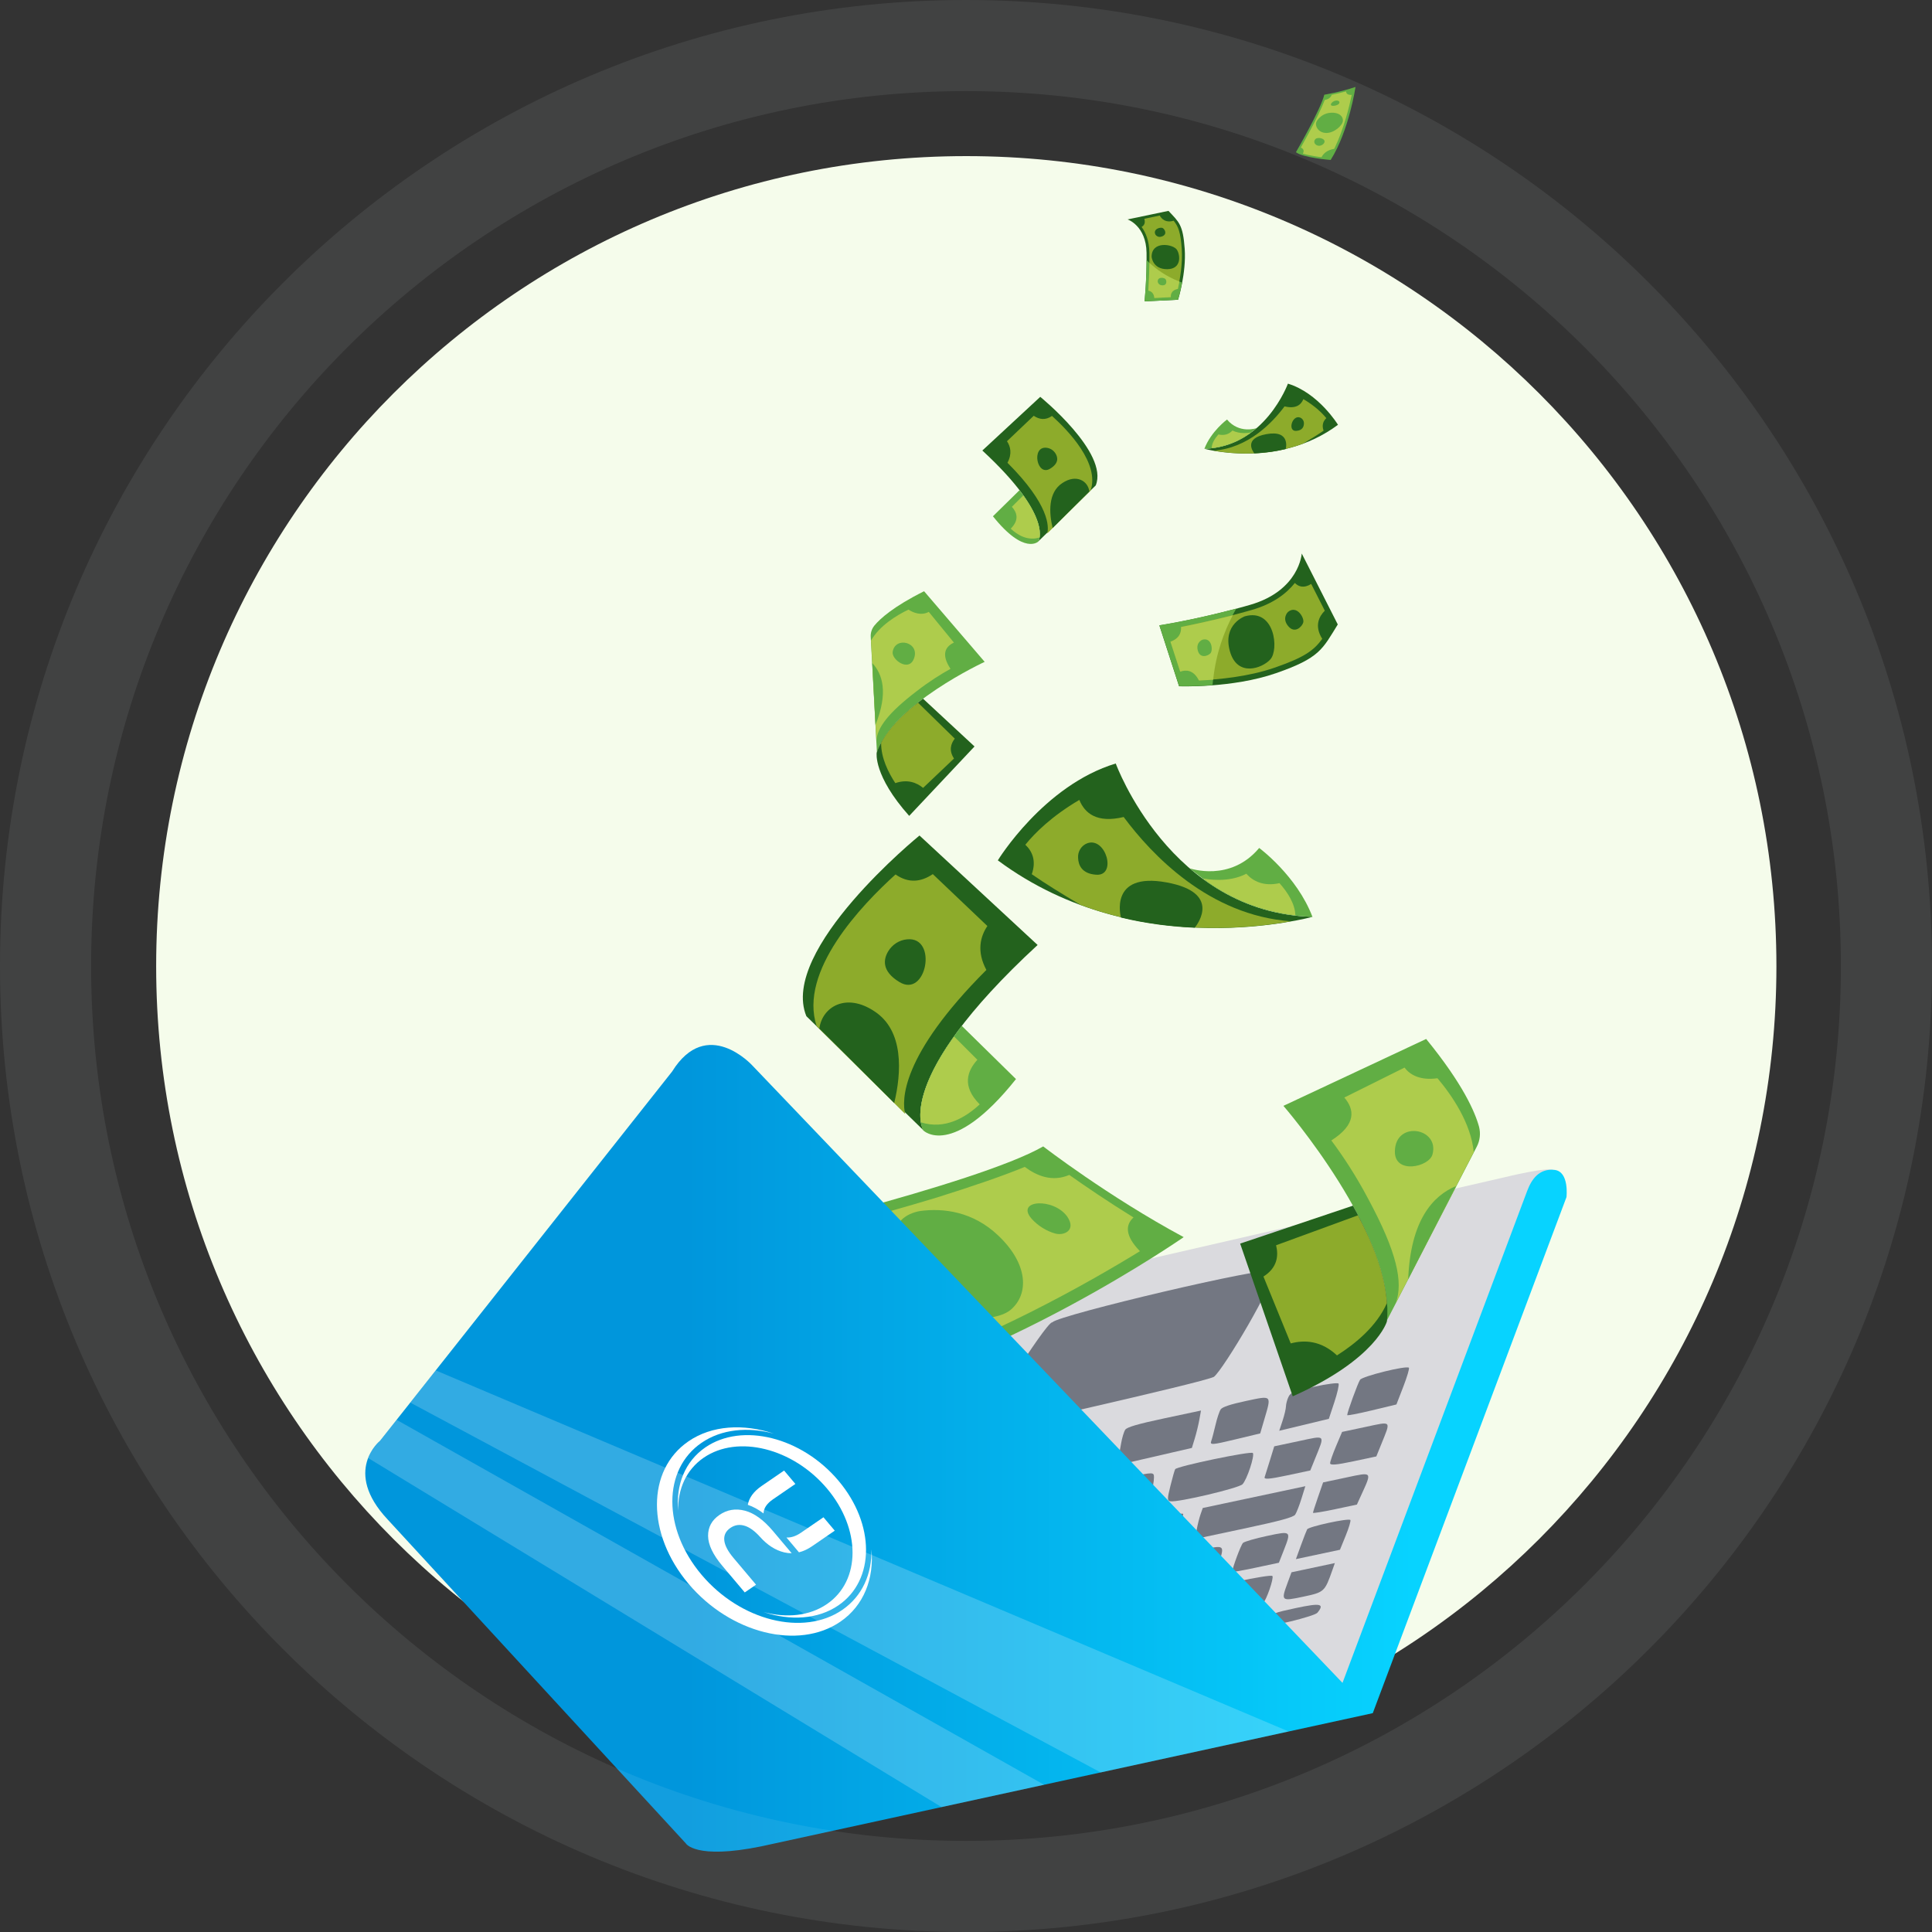 <?xml version="1.0" encoding="UTF-8" standalone="no"?>
<!-- Created with Inkscape (http://www.inkscape.org/) -->

<svg
   xmlns:dc="http://purl.org/dc/elements/1.1/"
   xmlns:cc="http://creativecommons.org/ns#"
   xmlns:rdf="http://www.w3.org/1999/02/22-rdf-syntax-ns#"
   xmlns:svg="http://www.w3.org/2000/svg"
   xmlns="http://www.w3.org/2000/svg"
   xmlns:xlink="http://www.w3.org/1999/xlink"
   xmlns:sodipodi="http://sodipodi.sourceforge.net/DTD/sodipodi-0.dtd"
   xmlns:inkscape="http://www.inkscape.org/namespaces/inkscape"
   width="450"
   height="450"
   id="svg2"
   version="1.1"
   inkscape:version="0.48.5 r10040"
   sodipodi:docname="illustration-laptop-cash.svg">
  <rect width="100%" height="100%" fill="#333333" stroke="none"/>
  <defs
     id="defs4">
    <linearGradient
       id="linearGradient4392">
      <stop
         style="stop-color:#a83ea2;stop-opacity:1;"
         offset="0"
         id="stop4394" />
      <stop
         style="stop-color:#d939b1;stop-opacity:1;"
         offset="1"
         id="stop4396" />
    </linearGradient>
    <linearGradient
       id="linearGradient4142">
      <stop
         style="stop-color:#0096dc;stop-opacity:1;"
         offset="0"
         id="stop4144" />
      <stop
         style="stop-color:#07d3ff;stop-opacity:1;"
         offset="1"
         id="stop4146" />
    </linearGradient>
    <linearGradient
       id="linearGradient4142-6">
      <stop
         style="stop-color:#0096dc;stop-opacity:1;"
         offset="0"
         id="stop4144-5" />
      <stop
         style="stop-color:#07d3ff;stop-opacity:1;"
         offset="1"
         id="stop4146-4" />
    </linearGradient>
    <linearGradient
       inkscape:collect="always"
       xlink:href="#linearGradient4392"
       id="linearGradient4398"
       x1="243.571"
       y1="871.648"
       x2="275.714"
       y2="667.719"
       gradientUnits="userSpaceOnUse" />
    <linearGradient
       inkscape:collect="always"
       xlink:href="#linearGradient4142"
       id="linearGradient4502"
       gradientUnits="userSpaceOnUse"
       x1="170.88"
       y1="914.476"
       x2="292.439"
       y2="914.476" />
    <linearGradient
       inkscape:collect="always"
       xlink:href="#linearGradient4392"
       id="linearGradient4602"
       gradientUnits="userSpaceOnUse"
       x1="243.571"
       y1="871.648"
       x2="275.714"
       y2="667.719" />
    <linearGradient
       inkscape:collect="always"
       xlink:href="#linearGradient4142"
       id="linearGradient4705"
       gradientUnits="userSpaceOnUse"
       x1="170.88"
       y1="914.476"
       x2="292.439"
       y2="914.476"
       gradientTransform="matrix(1.396,0,0,1.396,-78.902,-305.983)" />
  </defs>
  <sodipodi:namedview
     id="base"
     pagecolor="#ffffff"
     bordercolor="#666666"
     borderopacity="1.0"
     inkscape:pageopacity="0.0"
     inkscape:pageshadow="2"
     inkscape:zoom="1.4"
     inkscape:cx="212.30692"
     inkscape:cy="181.8271"
     inkscape:document-units="px"
     inkscape:current-layer="layer1"
     showgrid="false"
     inkscape:window-width="3840"
     inkscape:window-height="1537"
     inkscape:window-x="1912"
     inkscape:window-y="-8"
     inkscape:window-maximized="1"
     inkscape:showpageshadow="false" />
  <g
     inkscape:label="Layer 1"
     inkscape:groupmode="layer"
     id="layer1"
     transform="translate(0,-602.362)">
    <path
       transform="matrix(1.252,0,0,1.252,14.015,655.714)"
       d="m 319.286,137.143 c 0,83.237 -67.477,150.714 -150.714,150.714 -83.237,0 -150.714,-67.477 -150.714,-150.714 0,-83.237 67.477,-150.714 150.714,-150.714 83.237,0 150.714,67.477 150.714,150.714 z"
       sodipodi:ry="150.71428"
       sodipodi:rx="150.71428"
       sodipodi:cy="137.14285"
       sodipodi:cx="168.57143"
       id="path4750"
       style="fill:#f5fceb;fill-opacity:1;stroke:none"
       sodipodi:type="arc" />
    <path
       style="fill:#dadade;fill-opacity:1;stroke:none"
       d="m 361.998,874.939 c -1.124,-0.947 -11.509,1.618 -11.509,1.618 l -138.248,31.778 96.93,90.586 10.574,-4.582 z"
       id="path3766"
       inkscape:connector-curvature="0"
       sodipodi:nodetypes="cccccc" />
    <path
       style="fill:#737782;fill-opacity:1;stroke:none"
       d="m 245.105,910.345 c 1.762,-1.762 50.109,-13.197 51.343,-11.963 0.881,2.291 -11.593,23.088 -13.708,24.674 -2.82,1.41 -55.109,13.081 -55.109,13.081 0,0 15.888,-25.792 17.475,-25.792 z"
       id="path3768"
       inkscape:connector-curvature="0"
       sodipodi:nodetypes="ccccc" />
    <path
       style="fill:#8e8e8e;fill-opacity:1"
       d="m 138.618,961.455 c -0.189,0.346 -0.102,1.545 0.194,2.665 0.296,1.119 0.697,2.706 0.891,3.527 l 0.353,1.492 40.941,-8.702 40.941,-8.702 0.395,-3.771 c 0.217,-2.074 0.232,-4 0.033,-4.28 -0.487,-0.685 -83.26,16.88 -83.747,17.772 z"
       id="path3955"
       inkscape:connector-curvature="0" />
    <path
       style="fill:#737782;fill-opacity:1"
       d="m 227.585,942.397 c -0.15,0.277 -0.456,2.273 -0.681,4.436 l -0.409,3.932 6.015,-1.278 c 3.308,-0.703 6.132,-1.496 6.277,-1.761 0.345,-0.636 1.078,-4.833 1.163,-6.656 l 0.067,-1.438 -6.079,1.131 c -3.343,0.622 -6.201,1.358 -6.351,1.635 z"
       id="path3953"
       inkscape:connector-curvature="0" />
    <path
       style="fill:#737782;fill-opacity:1"
       d="m 244.658,939.356 c -0.152,0.581 -0.444,2.565 -0.649,4.411 l -0.373,3.355 6.012,-1.278 6.012,-1.278 0.328,-1.636 c 0.18,-0.9 0.555,-2.695 0.832,-3.988 0.277,-1.293 0.376,-2.532 0.219,-2.753 -0.157,-0.221 -2.945,0.164 -6.195,0.855 -5.143,1.093 -5.946,1.393 -6.186,2.312 z"
       id="path3951"
       inkscape:connector-curvature="0" />
    <path
       style="fill:#737782;fill-opacity:1"
       d="m 262.093,935.366 c -0.311,0.458 -0.744,1.896 -0.963,3.196 -0.219,1.3 -0.538,2.977 -0.71,3.727 l -0.312,1.363 8.752,-2.018 8.752,-2.018 0.673,-2.2 c 0.37,-1.21 0.848,-3.17 1.062,-4.356 l 0.389,-2.156 -8.539,1.815 c -6.15,1.307 -8.697,2.048 -9.104,2.647 z"
       id="path3949"
       inkscape:connector-curvature="0" />
    <path
       style="fill:#737782;fill-opacity:1"
       d="m 284.318,930.641 c -0.306,0.457 -0.846,2.077 -1.199,3.6 -0.353,1.523 -0.805,3.231 -1.006,3.795 -0.327,0.923 0.227,0.884 5.525,-0.389 l 5.889,-1.415 0.981,-3.342 c 1.661,-5.658 1.81,-5.512 -4.292,-4.215 -3.597,0.765 -5.524,1.407 -5.9,1.966 z"
       id="path3947"
       inkscape:connector-curvature="0" />
    <path
       style="fill:#737782;fill-opacity:1"
       d="m 300.116,927.714 c -0.312,0.65 -0.579,1.65 -0.593,2.222 -0.014,0.572 -0.371,2.083 -0.794,3.359 l -0.769,2.319 5.776,-1.389 5.776,-1.389 1.286,-3.886 c 0.708,-2.137 1.146,-4.084 0.973,-4.326 -0.172,-0.242 -2.737,0.088 -5.7,0.734 -4.655,1.014 -5.464,1.335 -5.955,2.357 z"
       id="path3945"
       inkscape:connector-curvature="0" />
    <path
       style="fill:#737782;fill-opacity:1"
       d="m 303.394,933.689 c -0.862,0.314 -2.272,0.613 -3.133,0.666 -0.862,0.053 -0.157,-0.204 1.567,-0.57 1.723,-0.366 2.428,-0.409 1.567,-0.096 z"
       id="path3943"
       inkscape:connector-curvature="0" />
    <path
       style="fill:#737782;fill-opacity:1"
       d="m 316.784,923.741 c -0.517,0.763 -2.994,7.569 -2.994,8.226 0,0.156 2.579,-0.338 5.732,-1.097 l 5.732,-1.381 1.609,-4.158 c 0.885,-2.287 1.467,-4.269 1.294,-4.405 -0.672,-0.529 -10.807,1.98 -11.373,2.815 z"
       id="path3941"
       inkscape:connector-curvature="0" />
    <path
       style="fill:#737782;fill-opacity:1"
       d="m 207.493,959.003 c -0.165,0.464 -0.221,2.206 -0.124,3.872 l 0.175,3.028 4.695,-0.832 c 6.362,-1.128 6.984,-1.657 6.984,-5.943 l 0,-3.398 -5.715,1.215 c -4.312,0.916 -5.788,1.422 -6.014,2.058 z"
       id="path3925"
       inkscape:connector-curvature="0" />
    <path
       style="fill:#737782;fill-opacity:1"
       d="m 223.616,958.337 c -0.177,1.986 -0.197,3.784 -0.045,3.998 0.36,0.506 9.965,-1.555 10.887,-2.336 0.39,-0.331 0.875,-2.224 1.078,-4.208 l 0.369,-3.607 -5.984,1.272 -5.984,1.272 -0.321,3.61 z"
       id="path3923"
       inkscape:connector-curvature="0" />
    <path
       style="fill:#737782;fill-opacity:1"
       d="m 240.446,952.215 c -0.213,0.594 -0.398,2.363 -0.409,3.932 l -0.021,2.853 4.709,-0.835 c 2.59,-0.459 5.152,-1.177 5.694,-1.596 0.956,-0.738 2.59,-7.087 1.954,-7.588 -0.164,-0.129 -2.827,0.303 -5.918,0.96 -4.825,1.026 -5.675,1.347 -6.008,2.274 z"
       id="path3921"
       inkscape:connector-curvature="0" />
    <path
       style="fill:#737782;fill-opacity:1"
       d="m 257.103,948.39 c -0.139,0.421 -0.526,2.084 -0.86,3.695 -0.476,2.295 -0.449,2.997 0.128,3.24 0.914,0.386 9.614,-1.424 10.499,-2.183 0.733,-0.628 1.907,-4.722 1.912,-6.664 0.003,-1.245 -0.164,-1.247 -5.712,-0.068 -4.058,0.862 -5.788,1.437 -5.967,1.98 z"
       id="path3919"
       inkscape:connector-curvature="0" />
    <path
       style="fill:#737782;fill-opacity:1"
       d="m 273.716,944.574 c -0.145,0.266 -0.644,2.022 -1.109,3.902 -0.743,3.006 -0.744,3.436 -0.008,3.562 1.74,0.298 15.887,-3.038 16.801,-3.962 1.022,-1.032 2.878,-6.627 2.414,-7.278 -0.375,-0.526 -17.726,3.093 -18.098,3.775 z"
       id="path3917"
       inkscape:connector-curvature="0" />
    <path
       style="fill:#737782;fill-opacity:1"
       d="m 295.808,942.442 c -0.541,1.76 -1.102,3.545 -1.246,3.968 -0.199,0.581 1.066,0.485 5.184,-0.39 l 5.446,-1.158 1.112,-2.749 c 2.325,-5.75 2.608,-5.448 -3.822,-4.081 l -5.69,1.209 -0.983,3.2 z"
       id="path3915"
       inkscape:connector-curvature="0" />
    <path
       style="fill:#737782;fill-opacity:1"
       d="m 311.206,939.169 c -0.766,1.808 -1.395,3.608 -1.398,4 -0.004,0.521 1.448,0.404 5.38,-0.431 l 5.385,-1.145 1.111,-2.749 c 2.32,-5.737 2.579,-5.441 -3.61,-4.126 l -5.477,1.164 -1.392,3.287 z"
       id="path3913"
       inkscape:connector-curvature="0" />
    <path
       style="fill:#737782;fill-opacity:1"
       d="m 216.183,967.579 c -0.209,0.253 -0.38,1.828 -0.38,3.499 l 0,3.038 5.697,-1.211 c 4.424,-0.94 5.697,-1.384 5.697,-1.986 0,-0.426 0.163,-1.999 0.362,-3.495 l 0.362,-2.72 -5.679,1.207 c -3.124,0.664 -5.85,1.414 -6.059,1.668 z"
       id="path3895"
       inkscape:connector-curvature="0" />
    <path
       style="fill:#737782;fill-opacity:1"
       d="m 232.125,964.243 c -0.147,0.269 -0.346,1.785 -0.443,3.37 l -0.176,2.881 5.343,-0.971 c 2.939,-0.534 5.527,-1.212 5.751,-1.507 0.224,-0.295 0.576,-1.918 0.783,-3.607 l 0.375,-3.071 -5.683,1.208 c -3.126,0.664 -5.803,1.428 -5.95,1.697 z"
       id="path3893"
       inkscape:connector-curvature="0" />
    <path
       style="fill:#737782;fill-opacity:1"
       d="m 248.09,960.844 c -0.139,0.265 -0.435,1.866 -0.657,3.558 l -0.403,3.077 5.687,-1.209 5.687,-1.209 0.387,-2.219 c 0.213,-1.22 0.526,-2.825 0.695,-3.566 0.304,-1.329 0.231,-1.331 -5.417,-0.13 -3.149,0.669 -5.839,1.433 -5.978,1.698 z"
       id="path3891"
       inkscape:connector-curvature="0" />
    <path
       style="fill:#737782;fill-opacity:1"
       d="m 264.043,957.453 c -0.138,0.264 -0.429,1.416 -0.646,2.558 -0.217,1.143 -0.524,2.563 -0.682,3.156 -0.264,0.993 0.176,0.967 5.535,-0.322 l 5.822,-1.4 0.749,-3.008 c 0.412,-1.654 0.76,-3.202 0.774,-3.44 0.014,-0.238 -2.523,0.109 -5.638,0.771 -3.115,0.662 -5.776,1.42 -5.915,1.684 z"
       id="path3889"
       inkscape:connector-curvature="0" />
    <path
       style="fill:#737782;fill-opacity:1"
       d="m 279.632,955.076 c -0.285,0.81 -0.692,2.435 -0.904,3.61 l -0.385,2.137 11.387,-2.42 c 8.432,-1.792 11.532,-2.636 11.946,-3.251 0.307,-0.457 0.964,-2.135 1.459,-3.728 l 0.901,-2.897 -11.943,2.539 -11.943,2.539 -0.518,1.474 z"
       id="path3887"
       inkscape:connector-curvature="0" />
    <path
       style="fill:#737782;fill-opacity:1"
       d="m 306.995,951.051 c -0.649,1.873 -1.18,3.524 -1.18,3.669 0,0.145 2.302,-0.226 5.116,-0.824 l 5.116,-1.087 1.078,-2.365 c 2.447,-5.37 2.559,-5.244 -3.539,-3.948 l -5.41,1.15 -1.18,3.406 z"
       id="path3885"
       inkscape:connector-curvature="0" />
    <path
       style="fill:#737782;fill-opacity:1"
       d="m 212.195,978.11 c -0.209,0.253 -0.38,1.828 -0.38,3.499 l 0,3.038 5.359,-1.139 5.359,-1.139 0.388,-2.905 c 0.213,-1.598 0.222,-3.138 0.02,-3.422 -0.402,-0.565 -10.116,1.305 -10.745,2.068 z"
       id="path3867"
       inkscape:connector-curvature="0" />
    <path
       style="fill:#737782;fill-opacity:1"
       d="m 227.507,975.188 c -0.124,0.418 -0.389,2.022 -0.59,3.565 l -0.365,2.805 5.578,-1.349 5.578,-1.349 0.442,-2.658 c 0.673,-4.047 0.562,-4.107 -5.255,-2.871 -3.631,0.772 -5.23,1.323 -5.387,1.857 z"
       id="path3865"
       inkscape:connector-curvature="0" />
    <path
       style="fill:#737782;fill-opacity:1"
       d="m 243.328,971.56 c -0.371,0.315 -0.853,1.952 -1.07,3.637 l -0.395,3.064 5.447,-1.158 c 6.035,-1.283 5.66,-0.944 6.387,-5.773 l 0.377,-2.501 -5.035,1.079 c -2.769,0.593 -5.339,1.337 -5.71,1.652 z"
       id="path3863"
       inkscape:connector-curvature="0" />
    <path
       style="fill:#737782;fill-opacity:1"
       d="m 258.71,968.29 c -0.371,0.315 -0.853,1.952 -1.07,3.637 l -0.395,3.064 5.215,-1.108 c 5.799,-1.233 5.731,-1.169 6.637,-6.192 l 0.385,-2.137 -5.048,1.081 c -2.777,0.594 -5.352,1.339 -5.723,1.654 z"
       id="path3861"
       inkscape:connector-curvature="0" />
    <path
       style="fill:#737782;fill-opacity:1"
       d="m 274.147,964.998 c -0.503,0.446 -1.944,5.262 -1.944,6.496 0,0.175 2.411,-0.195 5.359,-0.822 l 5.359,-1.139 0.908,-2.858 c 1.445,-4.548 1.513,-4.494 -4.077,-3.296 -2.742,0.587 -5.264,1.316 -5.605,1.619 z"
       id="path3859"
       inkscape:connector-curvature="0" />
    <path
       style="fill:#737782;fill-opacity:1"
       d="m 289.527,961.729 c -0.484,0.429 -2.512,5.879 -2.512,6.751 0,0.101 2.445,-0.336 5.432,-0.971 l 5.432,-1.155 1.119,-2.849 c 1.802,-4.586 1.78,-4.605 -3.866,-3.395 -2.742,0.587 -5.264,1.316 -5.606,1.619 z"
       id="path3857"
       inkscape:connector-curvature="0" />
    <path
       style="fill:#737782;fill-opacity:1"
       d="m 304.46,958.575 c -0.155,0.284 -0.807,1.961 -1.45,3.726 l -1.167,3.21 5.13,-1.09 5.13,-1.09 1.333,-3.274 c 0.733,-1.801 1.226,-3.444 1.095,-3.651 -0.321,-0.508 -9.714,1.516 -10.071,2.17 z"
       id="path3855"
       inkscape:connector-curvature="0" />
    <path
       style="fill:#737782;fill-opacity:1"
       d="m 220.511,985.543 c -0.388,0.329 -0.772,1.881 -0.855,3.449 l -0.149,2.851 5.109,-1.086 5.109,-1.086 0.488,-2.572 c 0.76,-4.006 0.492,-4.189 -4.564,-3.104 -2.438,0.522 -4.75,1.22 -5.138,1.549 z"
       id="path3835"
       inkscape:connector-curvature="0" />
    <path
       style="fill:#737782;fill-opacity:1"
       d="m 235.272,982.424 c -0.431,0.371 -0.798,1.859 -0.855,3.461 l -0.099,2.809 4.558,-0.823 c 2.507,-0.453 4.875,-1.097 5.263,-1.433 0.388,-0.335 0.772,-1.893 0.855,-3.461 l 0.149,-2.851 -4.558,0.823 c -2.507,0.453 -4.897,1.116 -5.313,1.474 z"
       id="path3833"
       inkscape:connector-curvature="0" />
    <path
       style="fill:#737782;fill-opacity:1"
       d="m 249.734,979.578 c -1.072,3.775 -1.302,5.927 -0.644,6.039 0.391,0.067 2.74,-0.385 5.219,-1.004 l 4.507,-1.126 0.769,-2.595 c 1.207,-4.073 0.856,-4.302 -4.757,-3.109 -3.408,0.724 -4.943,1.265 -5.093,1.795 z"
       id="path3831"
       inkscape:connector-curvature="0" />
    <path
       style="fill:#737782;fill-opacity:1"
       d="m 264.941,976.346 c -0.897,1.321 -1.97,5.324 -1.575,5.878 0.408,0.573 8.777,-1.082 9.775,-1.933 0.817,-0.698 2.082,-5.535 1.617,-6.188 -0.519,-0.73 -9.136,1.239 -9.817,2.242 z"
       id="path3829"
       inkscape:connector-curvature="0" />
    <path
       style="fill:#737782;fill-opacity:1"
       d="m 279.758,972.95 c -0.803,0.681 -2.463,6.1 -1.983,6.477 0.474,0.373 15.701,-2.976 16.383,-3.603 0.815,-0.75 2.582,-5.854 2.209,-6.379 -0.379,-0.533 -15.645,2.688 -16.608,3.504 z"
       id="path3827"
       inkscape:connector-curvature="0" />
    <path
       style="fill:#737782;fill-opacity:1"
       d="m 299.895,971.064 c -1.555,4.216 -1.472,4.289 3.627,3.205 4.954,-1.053 5.03,-1.123 6.849,-6.294 l 0.543,-1.544 -5.051,1.074 -5.051,1.074 -0.916,2.485 z"
       id="path3825"
       inkscape:connector-curvature="0" />
    <path
       style="fill:#737782;fill-opacity:1"
       d="m 207.638,997.309 c -0.209,0.253 -0.38,0.939 -0.38,1.525 0,0.981 0.459,0.954 5.839,-0.339 5.565,-1.338 5.848,-1.466 6.021,-2.724 0.178,-1.293 0.065,-1.296 -5.46,-0.121 -3.103,0.66 -5.813,1.406 -6.021,1.66 z"
       id="path3807"
       inkscape:connector-curvature="0" />
    <path
       style="fill:#737782;fill-opacity:1"
       d="m 222.45,994.16 c -0.209,0.253 -0.38,0.931 -0.38,1.505 0,0.942 0.551,0.927 5.636,-0.154 4.626,-0.983 5.698,-1.373 5.984,-2.178 0.191,-0.539 0.203,-1.182 0.027,-1.43 -0.365,-0.513 -10.688,1.554 -11.267,2.256 z"
       id="path3805"
       inkscape:connector-curvature="0" />
    <path
       style="fill:#737782;fill-opacity:1"
       d="m 236.726,991.853 c -0.159,0.642 -0.146,1.281 0.029,1.418 0.175,0.138 2.809,-0.279 5.853,-0.926 5.001,-1.063 5.563,-1.289 5.825,-2.345 0.159,-0.642 0.146,-1.281 -0.029,-1.418 -0.175,-0.138 -2.809,0.279 -5.853,0.926 -5.001,1.063 -5.563,1.289 -5.825,2.345 z"
       id="path3803"
       inkscape:connector-curvature="0" />
    <path
       style="fill:#737782;fill-opacity:1"
       d="m 251.468,988.518 c -0.631,1.778 0.237,1.892 5.651,0.741 4.65,-0.988 5.434,-1.296 5.928,-2.325 0.313,-0.652 0.408,-1.313 0.21,-1.469 -0.198,-0.156 -2.853,0.247 -5.901,0.894 -4.54,0.965 -5.604,1.355 -5.889,2.158 z"
       id="path3801"
       inkscape:connector-curvature="0" />
    <path
       style="fill:#737782;fill-opacity:1"
       d="m 266.316,984.836 c -0.209,0.253 -0.38,0.931 -0.38,1.505 0,0.942 0.551,0.927 5.636,-0.154 5.671,-1.205 6.328,-1.586 6.328,-3.67 0,-0.593 -10.998,1.609 -11.584,2.319 z"
       id="path3799"
       inkscape:connector-curvature="0" />
    <path
       style="fill:#737782;fill-opacity:1"
       d="m 281.128,981.688 c -0.209,0.253 -0.38,0.931 -0.38,1.505 0,0.942 0.551,0.927 5.636,-0.154 5.671,-1.205 6.328,-1.586 6.328,-3.67 0,-0.593 -10.998,1.609 -11.584,2.319 z"
       id="path3797"
       inkscape:connector-curvature="0" />
    <path
       style="fill:#737782;fill-opacity:1"
       d="m 295.58,979.338 c -0.324,0.675 -0.59,1.372 -0.59,1.55 0,0.666 11.163,-2.048 11.85,-2.88 1.744,-2.115 0.775,-2.329 -4.993,-1.103 -5.03,1.069 -5.744,1.347 -6.267,2.434 z"
       id="path3785"
       inkscape:connector-curvature="0" />
    <g
       transform="matrix(0.935,0,0,0.935,9.792,653.306)"
       id="g10712">
      <path
         style="fill:#61ae44"
         inkscape:connector-curvature="0"
         id="path10714"
         d="m 169.9,255.3 c 0,0 63,-14.7 79.5,-24.2 0,0 16.2,12.5 35,22.6 0,0 -47,32.7 -91,41.3 0,0.1 -22.4,-27.9 -23.5,-39.7 z"
         class="st10" />
      <path
         style="fill:#aecc4c"
         inkscape:connector-curvature="0"
         id="path10716"
         d="m 174.7,263.1 c 1.9,3.9 4.7,8.6 8.6,14.3 1.5,2.3 3.1,4.5 4.6,6.5 5.1,-1.4 11.6,-1.2 19.1,4.6 0.5,-0.1 0.9,-0.3 1.4,-0.4 26.6,-8.4 52.4,-23.1 65.1,-30.9 -3.8,-3.9 -3.6,-6.6 -1.6,-8.4 -6.3,-3.9 -11.9,-7.7 -16,-10.6 -4.2,1.8 -8,0.3 -11.1,-2 -5.3,2.2 -12.6,4.7 -21.8,7.6 -16.1,4.9 -34.3,9.5 -44.4,12 1,2.7 1,6 -3.9,7.3 z"
         class="st0" />
      <path
         style="fill:#61ae44"
         inkscape:connector-curvature="0"
         id="path10718"
         d="m 238.2,253.3 c 7.5,7.1 7.7,14.6 3.1,18.5 -4.7,3.9 -19.6,2.6 -26.5,-5.1 -5.4,-6 -4.5,-13.5 -0.7,-17.3 1.2,-1.2 2.9,-1.9 4.6,-2.2 5.8,-0.8 13.2,0.1 19.5,6.1 z"
         class="st10" />
      <path
         style="fill:#61ae44"
         inkscape:connector-curvature="0"
         id="path10720"
         d="m 246.5,249.1 c 1.5,1.7 3.7,3.1 5.9,3.7 2.2,0.6 5.3,-0.8 3,-4.2 -3.4,-4.8 -13,-4.2 -8.9,0.5 z"
         class="st10" />
      <path
         style="fill:#61ae44"
         inkscape:connector-curvature="0"
         id="path10722"
         d="m 206.2,268.7 c -0.8,-2.7 -2.6,-4.9 -4.9,-6.2 -2.2,-1.2 -7,0 -6.6,4.9 0.5,7.7 13.7,9.1 11.5,1.3 z"
         class="st10" />
    </g>
    <path
       style="fill:url(#linearGradient4705);fill-opacity:1;stroke:none"
       d="m 156.55,851.94 -68.027,86.003 c 0,0 -8.812,7.049 1.762,18.329 l 69.437,75.429 c 0,0 2.115,3.877 17.624,0.705 l 142.399,-31.018 45.117,-120.193 c 0,0 0.705,-5.992 -2.82,-6.345 -3.525,-0.352 -5.287,2.115 -6.345,4.935 L 312.696,994.339 175.231,850.53 c 0,0 -10.574,-11.632 -18.681,1.41 z"
       id="path3793"
       inkscape:connector-curvature="0" />
    <path
       style="fill:#ffffff;fill-opacity:0.196;stroke:none"
       d="m 101.495,921.554 -5.932,7.502 160.813,86.142 32.451,-7.066 11.297,-2.486 -198.629,-84.092 z"
       id="rect4150"
       inkscape:connector-curvature="0" />
    <path
       style="fill:#ffffff;fill-opacity:0.196;stroke:none"
       d="m 92.379,933.068 -3.838,4.885 c 0,0 -0.122,0.088 -0.305,0.262 -0.184,0.173 -0.411,0.446 -0.698,0.785 -0.286,0.339 -0.607,0.767 -0.916,1.265 -0.137,0.222 -0.306,0.446 -0.436,0.698 -0.09,0.175 -0.134,0.378 -0.218,0.567 -0.048,0.109 -0.129,0.191 -0.174,0.305 -0.018,0.044 -0.026,0.086 -0.044,0.131 l 133.553,81.301 7.197,-1.57 16.705,-3.62 -150.825,-85.008 z"
       id="rect4154"
       inkscape:connector-curvature="0" />
    <g
       id="g4482"
       transform="matrix(0.118,-0.081,0.118,0.14,48.625,847.27)">
      <path
         transform="matrix(0.905,0,0,0.905,-1244.506,-355.003)"
         d="m 1749.286,1395.219 c 0,91.521 -74.193,165.714 -165.714,165.714 -91.522,0 -165.714,-74.193 -165.714,-165.714 0,-91.522 74.193,-165.714 165.714,-165.714 91.522,0 165.714,74.193 165.714,165.714 z"
         sodipodi:ry="165.71428"
         sodipodi:rx="165.71428"
         sodipodi:cy="1395.2194"
         sodipodi:cx="1583.5714"
         id="path10516-3"
         style="fill:#ffffff;fill-opacity:0;stroke:none"
         sodipodi:type="arc" />
      <path
         sodipodi:type="arc"
         style="fill:#ffffff;fill-opacity:0;stroke:none"
         id="path6252-1-8-5-6"
         sodipodi:cx="1583.5714"
         sodipodi:cy="1395.2194"
         sodipodi:rx="165.71428"
         sodipodi:ry="165.71428"
         d="m 1749.286,1395.219 c 0,91.521 -74.193,165.714 -165.714,165.714 -91.522,0 -165.714,-74.193 -165.714,-165.714 0,-91.522 74.193,-165.714 165.714,-165.714 91.522,0 165.714,74.193 165.714,165.714 z"
         transform="matrix(0.905,0,0,0.905,-1244.506,-355.003)" />
      <path
         inkscape:connector-curvature="0"
         id="path6252-2-2-1"
         d="m 188.898,757.91 c -82.84,0 -150,67.16 -150,150 0,82.84 67.159,150 150,150 46.226,0 87.552,-20.921 115.067,-53.8 -25.292,26.361 -60.857,42.768 -100.273,42.768 -76.752,0 -138.997,-62.216 -138.997,-138.968 0,-76.752 62.244,-138.968 138.997,-138.968 39.388,0 74.928,16.385 100.217,42.712 -27.515,-32.841 -68.815,-53.743 -115.01,-53.743 z"
         style="fill:#ffffff;fill-opacity:1;stroke:none" />
      <path
         inkscape:connector-curvature="0"
         style="fill:#ffffff;fill-opacity:1;stroke:none"
         d="m 203.657,776.538 c 72.553,0 131.373,58.82 131.373,131.373 0,72.553 -58.82,131.373 -131.373,131.373 -40.486,0 -76.68,-18.323 -100.778,-47.119 22.151,23.087 53.3,37.457 87.822,37.457 67.221,0 121.736,-54.49 121.736,-121.711 0,-67.221 -54.515,-121.711 -121.736,-121.711 -34.497,0 -65.624,14.35 -87.772,37.408 24.098,-28.762 60.27,-47.069 100.728,-47.069 z"
         id="path6258-4-7-8" />
      <path
         id="path6285-5-1-2"
         d="m 233.397,857.911 c -15.704,0 -28.083,3.303 -37.171,9.863 4.826,5.803 8.335,12.696 10.609,20.471 0.32,-0.302 0.641,-0.617 0.982,-0.904 5.681,-4.775 14.212,-7.151 25.579,-7.151 l 44.322,0 0,-22.279 -44.322,0 z"
         style="font-size:114.446px;font-style:normal;font-variant:normal;font-weight:normal;font-stretch:normal;text-align:start;line-height:125%;letter-spacing:0px;word-spacing:0px;writing-mode:lr-tb;text-anchor:start;fill:#ffffff;fill-opacity:1;stroke:none;font-family:NordiquePro-Semibold;-inkscape-font-specification:NordiquePro-Semibold"
         inkscape:connector-curvature="0" />
      <path
         id="path6287-1-4-7"
         d="m 210.136,930.209 0,20.354 0,4.283 c 6.723,2.06 14.46,3.065 23.261,3.065 l 44.322,0 0,-22.279 -44.322,0 c -9.919,0 -17.672,-1.786 -23.261,-5.422 z"
         style="font-size:114.446px;font-style:normal;font-variant:normal;font-weight:normal;font-stretch:normal;text-align:start;line-height:125%;letter-spacing:0px;word-spacing:0px;writing-mode:lr-tb;text-anchor:start;fill:#ffffff;fill-opacity:1;stroke:none;font-family:NordiquePro-Semibold;-inkscape-font-specification:NordiquePro-Semibold"
         inkscape:connector-curvature="0" />
      <path
         id="path6289-7-2-9"
         d="m 150.097,857.911 c -15.152,-1.3e-4 -27.294,4.671 -36.385,13.988 -9.091,9.317 -13.634,23.242 -13.635,41.729 l 0,44.283 22.279,0 0,-44.283 c 0,-11.366 2.377,-19.899 7.151,-25.579 4.774,-5.681 11.651,-8.527 20.589,-8.527 8.938,0 15.776,2.846 20.55,8.527 4.357,5.184 6.732,12.751 7.112,22.672 0.546,13.852 5.174,25.032 13.91,33.556 2.474,2.414 5.288,4.514 8.409,6.287 l 0,-36.935 c 0,-18.486 -4.544,-32.412 -13.634,-41.729 -9.091,-9.317 -21.193,-13.988 -36.346,-13.988 z"
         style="font-size:114.446px;font-style:normal;font-variant:normal;font-weight:normal;font-stretch:normal;text-align:start;line-height:125%;letter-spacing:0px;word-spacing:0px;writing-mode:lr-tb;text-anchor:start;fill:#ffffff;fill-opacity:1;stroke:none;font-family:NordiquePro-Semibold;-inkscape-font-specification:NordiquePro-Semibold"
         inkscape:connector-curvature="0" />
    </g>
    <path
       style="fill:#ebf7fc;fill-opacity:0.078;stroke:none"
       d="M 225 0 C 100.736 2.3842039e-014 9.6589774e-017 100.736 0 225 C 9.2518585e-018 349.264 100.736 450 225 450 C 349.264 450 450 349.264 450 225 C 450 100.736 349.264 -5.0290188e-014 225 0 z M 225 21.219 C 337.548 21.219 428.781 112.452 428.781 225 C 428.781 337.548 337.548 428.781 225 428.781 C 112.452 428.781 21.219 337.548 21.219 225 C 21.219 112.452 112.452 21.219 225 21.219 z "
       id="path4752"
       transform="translate(0,602.362)" />
    <g
       transform="matrix(0.577,0,0,0.577,218.162,764.788)"
       id="g10698">
      <path
         style="fill:#23621d"
         inkscape:connector-curvature="0"
         id="path10700"
         d="m 24.7,65.8 c 0,0 18.5,-30.3 47.6,-39.1 0,0 22,60.4 79.5,61.9 0,-0.1 -69.9,19.7 -127.1,-22.8 z"
         class="st7" />
      <path
         style="fill:#61ae44"
         inkscape:connector-curvature="0"
         id="path10702"
         d="m 102.1,69 7.3,5.7 c 11.2,7.7 25.2,13.4 42.3,13.9 -6.3,-16.6 -21.5,-27.8 -21.5,-27.8 -11.7,14 -28,8.2 -28.1,8.2 0,0 0,0 0,0 z"
         class="st10" />
      <path
         style="fill:#8dab2b"
         inkscape:connector-curvature="0"
         id="path10704"
         d="M 75.5,48.3 C 64.7,50.9 59.8,46.8 57.6,41.4 46.4,48 39.6,54.8 35.8,59.5 c 2.8,2.6 4.5,6.5 2.6,11.9 5.3,3.7 12.3,8 19.7,12.4 35.2,13 69.3,9.4 84.9,6.6 C 109.9,88 86.8,63.5 75.5,48.3 z"
         class="st6" />
      <path
         style="fill:#23621d"
         inkscape:connector-curvature="0"
         id="path10706"
         d="M 92.8,74.7 C 69.3,70.4 74.4,88.8 74.4,88.9 c 10.4,2.5 20.5,3.7 29.8,4.1 1.4,-1.8 10.6,-14.3 -11.4,-18.3 z"
         class="st7" />
      <path
         style="fill:#23621d"
         inkscape:connector-curvature="0"
         id="path10708"
         d="m 60.8,58.9 c -2.4,0.9 -3.9,3.4 -3.7,5.9 0.1,2.8 1.4,6.4 7.3,6.8 8.5,0.6 3.9,-15.4 -3.6,-12.7 z"
         class="st7" />
      <path
         style="fill:#aecc4c"
         inkscape:connector-curvature="0"
         id="path10710"
         d="m 125,71.2 c -7.2,3.8 -16,2.2 -17.5,1.9 l 2,1.5 c 9.6,6.7 21.3,11.8 35.3,13.4 -0.1,-4.6 -3.1,-9.3 -6.4,-13 -6.3,1.4 -10.6,-0.7 -13.4,-3.8 z"
         class="st0" />
    </g>
    <g
       transform="matrix(0.775,0,0,0.775,140.677,823.742)"
       id="g10724">
      <path
         style="fill:#61ae44"
         inkscape:connector-curvature="0"
         id="path10726"
         d="m 204.2,46.7 c 0,0 34,39.2 31,64.7 L 262.3,59 c 1,-1.9 1.2,-4 0.7,-6 -1.2,-4.4 -4.8,-12.8 -15.9,-26.4 l -42.9,20.1 z"
         class="st10" />
      <path
         style="fill:#23621d"
         inkscape:connector-curvature="0"
         id="path10728"
         d="M 225.1,76.7 191.2,88.1 207,134 c 25.2,-11.2 28.3,-22.5 28.3,-22.5 1.1,-10.5 -3.9,-23.4 -10.2,-34.8 z"
         class="st7" />
      <path
         style="fill:#aecc4c"
         inkscape:connector-curvature="0"
         id="path10730"
         d="m 240.6,35.2 -18.1,9 c 3,3.5 3.8,8 -3.9,12.9 3.3,4.4 7.3,10.4 11,17.4 8.8,16.3 10.6,25.2 8.4,31.4 l 23.4,-45.3 0,0 c -0.8,-8.6 -6.5,-17 -10.9,-22.2 -5.5,0.8 -8.5,-1.3 -9.9,-3.2 z"
         class="st0" />
      <path
         style="fill:#8dab2b"
         inkscape:connector-curvature="0"
         id="path10732"
         d="m 226.6,79.6 -24.6,9 c 0.8,3.3 0.3,6.8 -3.8,9.4 l 8.2,20.1 c 4.1,-1.1 9.1,-0.9 13.9,3.6 5.5,-3.5 11.9,-8.7 15,-15.7 -0.5,-8.4 -4.1,-17.7 -8.7,-26.4 z"
         class="st6" />
      <path
         style="fill:#61ae44"
         inkscape:connector-curvature="0"
         id="path10734"
         d="m 237.7,60.3 c -0.2,7.1 10.3,4.8 11.3,1 2.2,-8 -11.1,-10.3 -11.3,-1 z"
         class="st10" />
      <path
         style="fill:#61ae44"
         inkscape:connector-curvature="0"
         id="path10736"
         d="m 241.7,98.8 14.4,-28 c -7,2.9 -13.7,10.3 -14.4,28 z"
         class="st10" />
    </g>
    <g
       transform="matrix(0.373,0,0,0.373,182.237,686.003)"
       id="g10856">
      <path
         style="fill:#23621d"
         inkscape:connector-curvature="0"
         id="path10858"
         d="m 324.3,121.4 c 0,0 -1.4,23.2 -32.4,32.1 -31,8.9 -56.5,12.8 -56.5,12.8 l 12.3,38 c 0,0 33.3,1.3 60.6,-8.2 27.3,-9.5 28.9,-14.9 38.5,-30.4 l -22.5,-44.3 z"
         class="st7" />
      <path
         style="fill:#61ae44"
         inkscape:connector-curvature="0"
         id="path10860"
         d="m 235.4,166.2 12.3,38 c 0,0 8.7,0.3 20.9,-0.6 1.5,-20.5 8.4,-36.8 14.8,-47.8 -27,7.2 -48,10.4 -48,10.4 z"
         class="st10" />
      <path
         style="fill:#8dab2b"
         inkscape:connector-curvature="0"
         id="path10862"
         d="m 338.7,157.1 -8.5,-16.7 c -4.6,2.9 -7.9,1.7 -10.2,-0.6 -5.1,6.4 -13.4,13 -27.1,16.9 -17.5,5 -33.4,8.5 -43.9,10.5 0.3,3.1 -0.8,7.1 -6.6,9.2 l 6.1,18.7 c 3.5,-1.3 8.3,-1.3 11.7,5.5 11.9,-0.5 30.7,-2.2 47.1,-7.9 18.5,-6.4 24.5,-10.7 29.8,-18 -5.2,-8.3 -1.8,-14.2 1.6,-17.6 z"
         class="st6" />
      <path
         style="fill:#aecc4c"
         inkscape:connector-curvature="0"
         id="path10864"
         d="m 248.9,167.3 c 0.3,3.1 -0.8,7.1 -6.6,9.2 l 6.1,18.7 c 3.5,-1.3 8.3,-1.3 11.7,5.5 2.7,-0.1 5.7,-0.3 8.9,-0.5 1.7,-16.5 6.9,-30.1 12.2,-40.2 -12.8,3.2 -24.2,5.7 -32.3,7.3 z"
         class="st0" />
      <path
         style="fill:#23621d"
         inkscape:connector-curvature="0"
         id="path10866"
         d="m 288.8,160.6 c 0,0 -14,4.9 -9.4,21.7 4.6,16.7 20.4,10.7 25.3,5.2 5.5,-6 2.8,-32.1 -15.9,-26.9 z"
         class="st7" />
      <path
         style="fill:#23621d"
         inkscape:connector-curvature="0"
         id="path10868"
         d="m 315.7,157.9 c 0,0 -4,3.8 0.1,8.8 4.1,5 8.6,0.5 9.4,-2.1 1,-2.8 -3.9,-11.3 -9.5,-6.7 z"
         class="st7" />
      <path
         style="fill:#61ae44"
         inkscape:connector-curvature="0"
         id="path10870"
         d="m 262.4,175.2 c 0,0 -4.4,1.5 -3,6.8 1.4,5.2 6.3,3.4 7.9,1.7 1.7,-1.9 0.9,-10 -4.9,-8.5 z"
         class="st10" />
    </g>
    <g
       transform="matrix(0.775,0,0,0.775,103.653,703.892)"
       id="g10872">
      <path
         style="fill:#23621d"
         inkscape:connector-curvature="0"
         id="path10874"
         d="m 178.1,153 -35.5,-32.9 c 0,0 -42.2,34.3 -34,54.3 l 35.2,34.3 c -0.1,0 -9.7,-15.1 34.3,-55.7 z"
         class="st7" />
      <path
         style="fill:#61ae44"
         inkscape:connector-curvature="0"
         id="path10876"
         d="m 143.7,208.7 c 0,0 0,0 0,0 0,0 8.6,8.8 27.9,-15.4 l -16.3,-16 c -16.6,21.7 -11.9,30.8 -11.6,31.4 z"
         class="st10" />
      <path
         style="fill:#aecc4c"
         inkscape:connector-curvature="0"
         id="path10878"
         d="m 160,187.5 -7,-7 c -9.9,13.8 -10.6,22 -10,25.8 l 0,0 c 7.3,2.3 13.5,-1.5 17.7,-5.4 -5.5,-5.5 -3.7,-10.1 -0.7,-13.4 z"
         class="st0" />
      <path
         style="fill:#8dab2b"
         inkscape:connector-curvature="0"
         id="path10880"
         d="m 162.7,160.5 c -3,-5.6 -1.8,-10.1 0.3,-13.2 l -16.4,-15.6 c -3.4,2.3 -7.2,2.9 -11.2,0.1 -10.2,9.2 -29.2,29.1 -23.7,45.6 l 26.6,26.4 c -1,-4 -1.5,-17.4 24.4,-43.3 z"
         class="st6" />
      <path
         style="fill:#23621d"
         inkscape:connector-curvature="0"
         id="path10882"
         d="m 112.5,178.1 22.5,22.4 c 2.2,-9.1 3,-21.8 -6,-27.6 -8.4,-5.6 -15.6,-1.4 -16.5,5.2 z"
         class="st7" />
      <path
         style="fill:#23621d"
         inkscape:connector-curvature="0"
         id="path10884"
         d="m 138.9,151.3 c -2.4,0.2 -4.5,1.6 -5.7,3.6 -1.4,2.3 -2.1,5.9 3.3,9.2 8.2,5.1 11.7,-13.7 2.4,-12.8 z"
         class="st7" />
    </g>
    <g
       transform="matrix(-0.417,-0.188,-0.188,0.417,323.279,775.434)"
       id="g10724-5">
      <path
         style="fill:#61ae44"
         inkscape:connector-curvature="0"
         id="path10726-3"
         d="m 204.2,46.7 c 0,0 34,39.2 31,64.7 L 262.3,59 c 1,-1.9 1.2,-4 0.7,-6 -1.2,-4.4 -4.8,-12.8 -15.9,-26.4 l -42.9,20.1 z"
         class="st10" />
      <path
         style="fill:#23621d"
         inkscape:connector-curvature="0"
         id="path10728-9"
         d="M 225.1,76.7 191.2,88.1 207,134 c 25.2,-11.2 28.3,-22.5 28.3,-22.5 1.1,-10.5 -3.9,-23.4 -10.2,-34.8 z"
         class="st7" />
      <path
         style="fill:#aecc4c"
         inkscape:connector-curvature="0"
         id="path10730-3"
         d="m 240.6,35.2 -18.1,9 c 3,3.5 3.8,8 -3.9,12.9 3.3,4.4 7.3,10.4 11,17.4 8.8,16.3 10.6,25.2 8.4,31.4 l 23.4,-45.3 0,0 c -0.8,-8.6 -6.5,-17 -10.9,-22.2 -5.5,0.8 -8.5,-1.3 -9.9,-3.2 z"
         class="st0" />
      <path
         style="fill:#8dab2b"
         inkscape:connector-curvature="0"
         id="path10732-0"
         d="m 226.6,79.6 -24.6,9 c 0.8,3.3 0.3,6.8 -3.8,9.4 l 8.2,20.1 c 4.1,-1.1 9.1,-0.9 13.9,3.6 5.5,-3.5 11.9,-8.7 15,-15.7 -0.5,-8.4 -4.1,-17.7 -8.7,-26.4 z"
         class="st6" />
      <path
         style="fill:#61ae44"
         inkscape:connector-curvature="0"
         id="path10734-5"
         d="m 237.7,60.3 c -0.2,7.1 10.3,4.8 11.3,1 2.2,-8 -11.1,-10.3 -11.3,-1 z"
         class="st10" />
      <path
         style="fill:#61ae44"
         inkscape:connector-curvature="0"
         id="path10736-8"
         d="m 241.7,98.8 14.4,-28 c -7,2.9 -13.7,10.3 -14.4,28 z"
         class="st10" />
    </g>
    <g
       transform="matrix(-0.38,0,0,0.38,296.483,649.158)"
       id="g10872-1">
      <path
         style="fill:#23621d"
         inkscape:connector-curvature="0"
         id="path10874-4"
         d="m 178.1,153 -35.5,-32.9 c 0,0 -42.2,34.3 -34,54.3 l 35.2,34.3 c -0.1,0 -9.7,-15.1 34.3,-55.7 z"
         class="st7" />
      <path
         style="fill:#61ae44"
         inkscape:connector-curvature="0"
         id="path10876-6"
         d="m 143.7,208.7 c 0,0 0,0 0,0 0,0 8.6,8.8 27.9,-15.4 l -16.3,-16 c -16.6,21.7 -11.9,30.8 -11.6,31.4 z"
         class="st10" />
      <path
         style="fill:#aecc4c"
         inkscape:connector-curvature="0"
         id="path10878-0"
         d="m 160,187.5 -7,-7 c -9.9,13.8 -10.6,22 -10,25.8 l 0,0 c 7.3,2.3 13.5,-1.5 17.7,-5.4 -5.5,-5.5 -3.7,-10.1 -0.7,-13.4 z"
         class="st0" />
      <path
         style="fill:#8dab2b"
         inkscape:connector-curvature="0"
         id="path10880-3"
         d="m 162.7,160.5 c -3,-5.6 -1.8,-10.1 0.3,-13.2 l -16.4,-15.6 c -3.4,2.3 -7.2,2.9 -11.2,0.1 -10.2,9.2 -29.2,29.1 -23.7,45.6 l 26.6,26.4 c -1,-4 -1.5,-17.4 24.4,-43.3 z"
         class="st6" />
      <path
         style="fill:#23621d"
         inkscape:connector-curvature="0"
         id="path10882-3"
         d="m 112.5,178.1 22.5,22.4 c 2.2,-9.1 3,-21.8 -6,-27.6 -8.4,-5.6 -15.6,-1.4 -16.5,5.2 z"
         class="st7" />
      <path
         style="fill:#23621d"
         inkscape:connector-curvature="0"
         id="path10884-8"
         d="m 138.9,151.3 c -2.4,0.2 -4.5,1.6 -5.7,3.6 -1.4,2.3 -2.1,5.9 3.3,9.2 8.2,5.1 11.7,-13.7 2.4,-12.8 z"
         class="st7" />
    </g>
    <g
       transform="matrix(-0.245,0,0,0.245,317.695,685.182)"
       id="g10698-7">
      <path
         style="fill:#23621d"
         inkscape:connector-curvature="0"
         id="path10700-2"
         d="m 24.7,65.8 c 0,0 18.5,-30.3 47.6,-39.1 0,0 22,60.4 79.5,61.9 0,-0.1 -69.9,19.7 -127.1,-22.8 z"
         class="st7" />
      <path
         style="fill:#61ae44"
         inkscape:connector-curvature="0"
         id="path10702-9"
         d="m 102.1,69 7.3,5.7 c 11.2,7.7 25.2,13.4 42.3,13.9 -6.3,-16.6 -21.5,-27.8 -21.5,-27.8 -11.7,14 -28,8.2 -28.1,8.2 0,0 0,0 0,0 z"
         class="st10" />
      <path
         style="fill:#8dab2b"
         inkscape:connector-curvature="0"
         id="path10704-5"
         d="M 75.5,48.3 C 64.7,50.9 59.8,46.8 57.6,41.4 46.4,48 39.6,54.8 35.8,59.5 c 2.8,2.6 4.5,6.5 2.6,11.9 5.3,3.7 12.3,8 19.7,12.4 35.2,13 69.3,9.4 84.9,6.6 C 109.9,88 86.8,63.5 75.5,48.3 z"
         class="st6" />
      <path
         style="fill:#23621d"
         inkscape:connector-curvature="0"
         id="path10706-1"
         d="M 92.8,74.7 C 69.3,70.4 74.4,88.8 74.4,88.9 c 10.4,2.5 20.5,3.7 29.8,4.1 1.4,-1.8 10.6,-14.3 -11.4,-18.3 z"
         class="st7" />
      <path
         style="fill:#23621d"
         inkscape:connector-curvature="0"
         id="path10708-2"
         d="m 60.8,58.9 c -2.4,0.9 -3.9,3.4 -3.7,5.9 0.1,2.8 1.4,6.4 7.3,6.8 8.5,0.6 3.9,-15.4 -3.6,-12.7 z"
         class="st7" />
      <path
         style="fill:#aecc4c"
         inkscape:connector-curvature="0"
         id="path10710-8"
         d="m 125,71.2 c -7.2,3.8 -16,2.2 -17.5,1.9 l 2,1.5 c 9.6,6.7 21.3,11.8 35.3,13.4 -0.1,-4.6 -3.1,-9.3 -6.4,-13 -6.3,1.4 -10.6,-0.7 -13.4,-3.8 z"
         class="st0" />
    </g>
    <g
       transform="matrix(0.051,-0.189,0.189,0.051,223.154,708.571)"
       id="g10856-8">
      <path
         style="fill:#23621d"
         inkscape:connector-curvature="0"
         id="path10858-2"
         d="m 324.3,121.4 c 0,0 -1.4,23.2 -32.4,32.1 -31,8.9 -56.5,12.8 -56.5,12.8 l 12.3,38 c 0,0 33.3,1.3 60.6,-8.2 27.3,-9.5 28.9,-14.9 38.5,-30.4 l -22.5,-44.3 z"
         class="st7" />
      <path
         style="fill:#61ae44"
         inkscape:connector-curvature="0"
         id="path10860-6"
         d="m 235.4,166.2 12.3,38 c 0,0 8.7,0.3 20.9,-0.6 1.5,-20.5 8.4,-36.8 14.8,-47.8 -27,7.2 -48,10.4 -48,10.4 z"
         class="st10" />
      <path
         style="fill:#8dab2b"
         inkscape:connector-curvature="0"
         id="path10862-5"
         d="m 338.7,157.1 -8.5,-16.7 c -4.6,2.9 -7.9,1.7 -10.2,-0.6 -5.1,6.4 -13.4,13 -27.1,16.9 -17.5,5 -33.4,8.5 -43.9,10.5 0.3,3.1 -0.8,7.1 -6.6,9.2 l 6.1,18.7 c 3.5,-1.3 8.3,-1.3 11.7,5.5 11.9,-0.5 30.7,-2.2 47.1,-7.9 18.5,-6.4 24.5,-10.7 29.8,-18 -5.2,-8.3 -1.8,-14.2 1.6,-17.6 z"
         class="st6" />
      <path
         style="fill:#aecc4c"
         inkscape:connector-curvature="0"
         id="path10864-6"
         d="m 248.9,167.3 c 0.3,3.1 -0.8,7.1 -6.6,9.2 l 6.1,18.7 c 3.5,-1.3 8.3,-1.3 11.7,5.5 2.7,-0.1 5.7,-0.3 8.9,-0.5 1.7,-16.5 6.9,-30.1 12.2,-40.2 -12.8,3.2 -24.2,5.7 -32.3,7.3 z"
         class="st0" />
      <path
         style="fill:#23621d"
         inkscape:connector-curvature="0"
         id="path10866-9"
         d="m 288.8,160.6 c 0,0 -14,4.9 -9.4,21.7 4.6,16.7 20.4,10.7 25.3,5.2 5.5,-6 2.8,-32.1 -15.9,-26.9 z"
         class="st7" />
      <path
         style="fill:#23621d"
         inkscape:connector-curvature="0"
         id="path10868-8"
         d="m 315.7,157.9 c 0,0 -4,3.8 0.1,8.8 4.1,5 8.6,0.5 9.4,-2.1 1,-2.8 -3.9,-11.3 -9.5,-6.7 z"
         class="st7" />
      <path
         style="fill:#61ae44"
         inkscape:connector-curvature="0"
         id="path10870-5"
         d="m 262.4,175.2 c 0,0 -4.4,1.5 -3,6.8 1.4,5.2 6.3,3.4 7.9,1.7 1.7,-1.9 0.9,-10 -4.9,-8.5 z"
         class="st10" />
    </g>
    <g
       transform="matrix(0.123,-0.131,0.131,0.123,247.507,628.667)"
       id="g10712-8">
      <path
         style="fill:#61ae44"
         inkscape:connector-curvature="0"
         id="path10714-5"
         d="m 169.9,255.3 c 0,0 63,-14.7 79.5,-24.2 0,0 16.2,12.5 35,22.6 0,0 -47,32.7 -91,41.3 0,0.1 -22.4,-27.9 -23.5,-39.7 z"
         class="st10" />
      <path
         style="fill:#aecc4c"
         inkscape:connector-curvature="0"
         id="path10716-9"
         d="m 174.7,263.1 c 1.9,3.9 4.7,8.6 8.6,14.3 1.5,2.3 3.1,4.5 4.6,6.5 5.1,-1.4 11.6,-1.2 19.1,4.6 0.5,-0.1 0.9,-0.3 1.4,-0.4 26.6,-8.4 52.4,-23.1 65.1,-30.9 -3.8,-3.9 -3.6,-6.6 -1.6,-8.4 -6.3,-3.9 -11.9,-7.7 -16,-10.6 -4.2,1.8 -8,0.3 -11.1,-2 -5.3,2.2 -12.6,4.7 -21.8,7.6 -16.1,4.9 -34.3,9.5 -44.4,12 1,2.7 1,6 -3.9,7.3 z"
         class="st0" />
      <path
         style="fill:#61ae44"
         inkscape:connector-curvature="0"
         id="path10718-6"
         d="m 238.2,253.3 c 7.5,7.1 7.7,14.6 3.1,18.5 -4.7,3.9 -19.6,2.6 -26.5,-5.1 -5.4,-6 -4.5,-13.5 -0.7,-17.3 1.2,-1.2 2.9,-1.9 4.6,-2.2 5.8,-0.8 13.2,0.1 19.5,6.1 z"
         class="st10" />
      <path
         style="fill:#61ae44"
         inkscape:connector-curvature="0"
         id="path10720-4"
         d="m 246.5,249.1 c 1.5,1.7 3.7,3.1 5.9,3.7 2.2,0.6 5.3,-0.8 3,-4.2 -3.4,-4.8 -13,-4.2 -8.9,0.5 z"
         class="st10" />
      <path
         style="fill:#61ae44"
         inkscape:connector-curvature="0"
         id="path10722-2"
         d="m 206.2,268.7 c -0.8,-2.7 -2.6,-4.9 -4.9,-6.2 -2.2,-1.2 -7,0 -6.6,4.9 0.5,7.7 13.7,9.1 11.5,1.3 z"
         class="st10" />
    </g>
  </g>
</svg>
